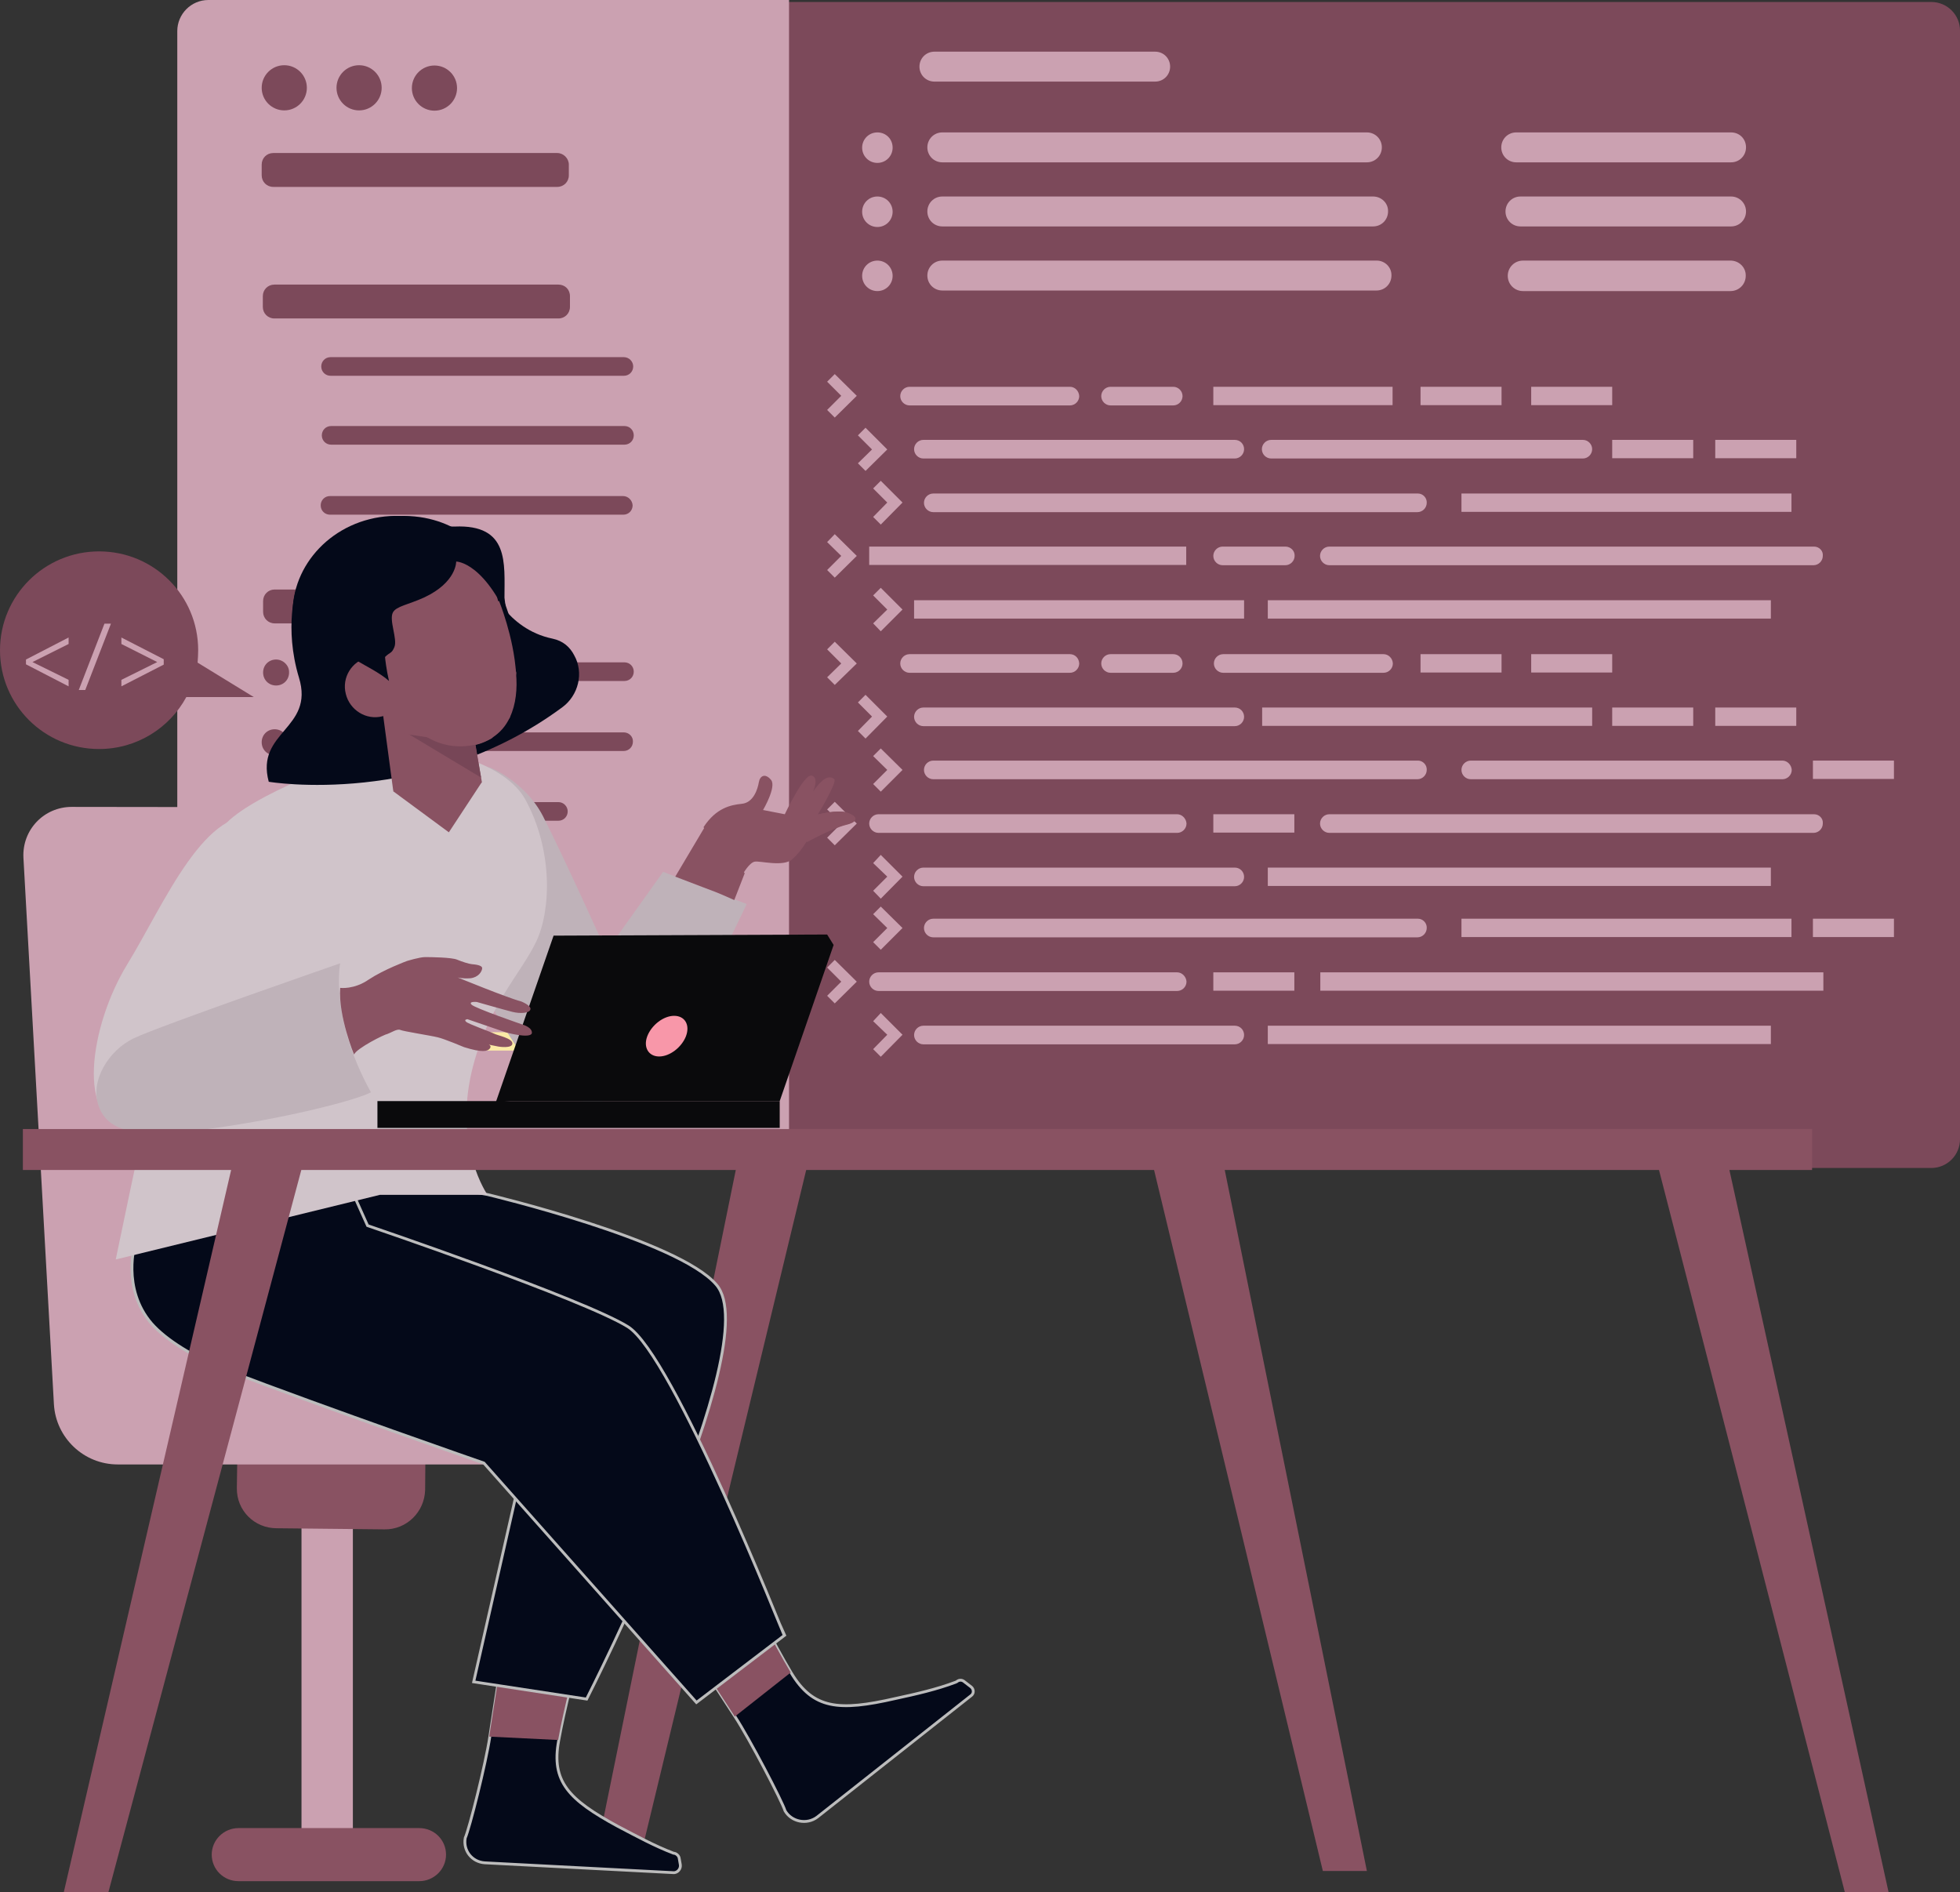 <svg xmlns="http://www.w3.org/2000/svg" xmlns:xlink="http://www.w3.org/1999/xlink" version="1.1" id="the-girl-is-doing-software-programming" x="0px" y="0px" style="enable-background:new 119 -29 850 850;" xml:space="preserve" viewBox="145.6 81.3 694.3 670.2">
<rect x="145.6" y="81.3" width="694.3" height="670.2" fill="#333333" stroke="none"/>
<style type="text/css">
	.st0{fill:#7C495A;}
	.st1{fill:#CBA1B1;}
	.st2{fill:#789DC1;}
	.st3{fill:#FBEBA6;}
	.st4{fill:#895262;}
	.st5{fill:#040919;stroke:#BCBCBC;stroke-miterlimit:10;}
	.st6{fill:#BFB2B9;}
	.st7{fill:#D0C4CA;}
	.st8{fill:#545454;}
	.st9{fill:#020202;}
	.st10{fill:#0A0A0C;}
	.st11{fill:#F897A9;}
	.st12{fill:#040919;}
	.st13{fill:#774657;}
</style>
<path class="st0" d="M829.7,82H219.6c-5.6,0-10.2,4.5-10.2,10.2v392.6c0,5.6,4.5,10.2,10.2,10.2h610.1c5.6,0,10.2-4.5,10.2-10.2  V92.1C839.9,86.6,835.4,82,829.7,82z"/>
<path class="st1" d="M208.4,92.3v392c0,5.6,4.5,10.2,10.2,10.2h206.5V81.3H219.4C213.3,81.3,208.4,86.3,208.4,92.3z"/>
<circle class="st0" cx="246.3" cy="112.4" r="8"/>
<circle class="st0" cx="272.8" cy="112.4" r="8"/>
<circle class="st0" cx="299.5" cy="112.5" r="8"/>
<path class="st0" d="M343,135.5H242.4c-2.3,0-4.1,1.8-4.1,4.1v3.8c0,2.3,1.8,4.1,4.1,4.1H343c2.3,0,4.1-1.8,4.1-4.1v-3.8  C347.1,137.4,345.2,135.5,343,135.5z M343.4,182.1H242.8c-2.3,0-4.1,1.8-4.1,4.1v3.8c0,2.3,1.8,4.1,4.1,4.1h100.6  c2.3,0,4.1-1.8,4.1-4.1v-3.8C347.5,183.8,345.7,182.1,343.4,182.1z M309.3,290.1h-66.4c-2.3,0-4.1,1.8-4.1,4.1v3.8  c0,2.3,1.8,4.1,4.1,4.1h66.4c2.3,0,4.1-1.8,4.1-4.1v-3.8C313.3,291.9,311.6,290.1,309.3,290.1z"/>
<path class="st2" d="M311.7,396.7h-71.2c-0.9,0-1.6,0.8-1.6,1.6v8.5c0,0.9,0.8,1.6,1.6,1.6h71.2c0.9,0,1.6-0.8,1.6-1.6v-8.5  C313.3,397.5,312.6,396.7,311.7,396.7z"/>
<path class="st0" d="M366.3,257H262.5c-1.9,0-3.3,1.5-3.3,3.3l0,0c0,1.9,1.5,3.3,3.3,3.3h103.9c1.9,0,3.3-1.5,3.3-3.3l0,0  C369.6,258.5,368.1,257,366.3,257z"/>
<path class="st0" d="M366.8,315.9H262.9c-1.9,0-3.3,1.5-3.3,3.3l0,0c0,1.9,1.5,3.3,3.3,3.3h103.9c1.9,0,3.3-1.5,3.3-3.3l0,0  C370.1,317.4,368.7,315.9,366.8,315.9z M366.5,340.7H262.6c-1.9,0-3.3,1.5-3.3,3.3l0,0c0,1.9,1.5,3.3,3.3,3.3h103.9  c1.9,0,3.3-1.5,3.3-3.3l0,0C369.9,342.2,368.4,340.7,366.5,340.7z"/>
<path class="st0" d="M343.4,365.4h-80.5c-1.9,0-3.3,1.5-3.3,3.3l0,0c0,1.9,1.5,3.3,3.3,3.3h80.5c1.9,0,3.3-1.5,3.3-3.3l0,0  C346.7,366.9,345.2,365.4,343.4,365.4z"/>
<path class="st2" d="M368.9,422.2H260.3c-0.5,0-0.9,0.4-0.9,0.9v4.7c0,0.5,0.4,0.9,0.9,0.9h108.6c0.5,0,0.9-0.4,0.9-0.9v-4.7  C369.9,422.6,369.3,422.2,368.9,422.2z"/>
<path class="st3" d="M340.6,446.9h-80c-0.5,0-0.9,0.4-0.9,0.9v4.7c0,0.5,0.4,0.9,0.9,0.9h80c0.5,0,0.9-0.4,0.9-0.9v-4.7  C341.5,447.3,341.1,446.9,340.6,446.9z"/>
<path class="st0" d="M366.8,232.2H262.9c-1.9,0-3.3,1.5-3.3,3.3l0,0c0,1.9,1.5,3.3,3.3,3.3h103.9c1.9,0,3.3-1.5,3.3-3.3l0,0  C370.1,233.7,368.7,232.2,366.8,232.2z M366.6,207.8H262.7c-1.9,0-3.3,1.5-3.3,3.3l0,0c0,1.9,1.5,3.3,3.3,3.3h103.9  c1.9,0,3.3-1.5,3.3-3.3l0,0C369.9,209.3,368.4,207.8,366.6,207.8z"/>
<path class="st0" d="M243.4,314.9c-2.6,0-4.6,2-4.6,4.6s2,4.6,4.6,4.6s4.6-2,4.6-4.6C248.1,317,245.9,314.9,243.4,314.9z   M242.9,339.6c-2.6,0-4.6,2-4.6,4.6s2,4.6,4.6,4.6s4.6-2,4.6-4.6C247.6,341.7,245.5,339.6,242.9,339.6z M243.2,364.3  c-2.6,0-4.6,2-4.6,4.6s2,4.6,4.6,4.6s4.6-2,4.6-4.6C248,366.3,245.8,364.3,243.2,364.3z M243.2,421c-2.6,0-4.6,2-4.6,4.6  s2,4.6,4.6,4.6s4.6-2,4.6-4.6C248,423,245.8,421,243.2,421z"/>
<circle class="st2" cx="243.4" cy="450.5" r="4.6"/>
<polygon class="st1" points="438.6,216.5 443.6,221.5 438.6,226.5 441.3,229.2 449.1,221.5 441.3,213.8 "/>
<polygon class="st1" points="449.5,235.5 454.5,240.5 449.5,245.4 452.2,248.1 459.9,240.5 452.2,232.8 "/>
<polygon class="st1" points="438.6,273.3 443.6,278.2 438.6,283.2 441.3,285.9 449.1,278.2 441.3,270.5 "/>
<polygon class="st1" points="454.9,254.3 459.9,259.3 454.9,264.4 457.6,267.1 465.3,259.3 457.6,251.6 "/>
<polygon class="st1" points="454.9,292.2 459.9,297.2 454.9,302.1 457.6,304.9 465.3,297.2 457.6,289.5 "/>
<path class="st1" d="M524.6,218.3h-56.8c-1.8,0-3.3,1.5-3.3,3.3l0,0c0,1.8,1.5,3.3,3.3,3.3h56.8c1.8,0,3.3-1.5,3.3-3.3l0,0  C527.8,219.8,526.4,218.3,524.6,218.3z"/>
<rect x="575.4" y="218.3" class="st1" width="63.5" height="6.5"/>
<path class="st1" d="M583,237.1H472.7c-1.8,0-3.3,1.5-3.3,3.3l0,0c0,1.8,1.5,3.3,3.3,3.3H583c1.8,0,3.3-1.5,3.3-3.3l0,0  C586.3,238.6,584.9,237.1,583,237.1z M706.3,237.1H595.9c-1.8,0-3.3,1.5-3.3,3.3l0,0c0,1.8,1.5,3.3,3.3,3.3h110.4  c1.8,0,3.3-1.5,3.3-3.3l0,0C709.6,238.6,708.1,237.1,706.3,237.1z"/>
<rect x="663.3" y="256.1" class="st1" width="116.9" height="6.5"/>
<rect x="453.5" y="274.9" class="st1" width="112.3" height="6.5"/>
<path class="st1" d="M647.9,256.1H476.2c-1.8,0-3.3,1.5-3.3,3.3s1.5,3.3,3.3,3.3h171.5c1.8,0,3.3-1.5,3.3-3.3  C651.1,257.6,649.6,256.1,647.9,256.1z M788.2,274.9H616.5c-1.8,0-3.3,1.5-3.3,3.3l0,0c0,1.8,1.5,3.3,3.3,3.3h171.5  c1.8,0,3.3-1.5,3.3-3.3l0,0C791.5,276.4,790,274.9,788.2,274.9z"/>
<rect x="594.7" y="293.9" class="st1" width="178.2" height="6.5"/>
<rect x="469.4" y="293.9" class="st1" width="116.9" height="6.5"/>
<path class="st1" d="M561.2,218.3H539c-1.8,0-3.3,1.5-3.3,3.3l0,0c0,1.8,1.5,3.3,3.3,3.3h22.2c1.8,0,3.3-1.5,3.3-3.3l0,0  C564.5,219.8,563,218.3,561.2,218.3z"/>
<rect x="648.8" y="218.3" class="st1" width="28.7" height="6.5"/>
<rect x="688" y="218.3" class="st1" width="28.7" height="6.5"/>
<rect x="716.7" y="237.1" class="st1" width="28.7" height="6.5"/>
<path class="st1" d="M600.9,274.9h-22.2c-1.8,0-3.3,1.5-3.3,3.3l0,0c0,1.8,1.5,3.3,3.3,3.3h22.2c1.8,0,3.3-1.5,3.3-3.3l0,0  C604.3,276.4,602.8,274.9,600.9,274.9z"/>
<rect x="753.2" y="237.1" class="st1" width="28.7" height="6.5"/>
<polygon class="st1" points="438.6,311.3 443.6,316.3 438.6,321.2 441.3,323.9 449.1,316.3 441.3,308.6 "/>
<polygon class="st1" points="449.5,330.1 454.5,335.1 449.5,340.2 452.2,342.9 459.9,335.1 452.2,327.4 "/>
<polygon class="st1" points="438.6,368 443.6,373 438.6,378 441.3,380.7 449.1,373 441.3,365.3 "/>
<polygon class="st1" points="454.9,349.1 459.9,354 454.9,359 457.6,361.7 465.3,354 457.6,346.4 "/>
<polygon class="st1" points="454.9,387 459.9,391.8 454.9,396.8 457.6,399.6 465.3,391.8 457.6,384.1 "/>
<path class="st1" d="M524.6,313h-56.8c-1.8,0-3.3,1.5-3.3,3.3s1.5,3.3,3.3,3.3h56.8c1.8,0,3.3-1.5,3.3-3.3  C527.8,314.4,526.4,313,524.6,313z M635.7,313h-56.8c-1.8,0-3.3,1.5-3.3,3.3s1.5,3.3,3.3,3.3h56.8c1.8,0,3.3-1.5,3.3-3.3  C638.9,314.4,637.4,313,635.7,313z"/>
<path class="st1" d="M583,331.9H472.7c-1.8,0-3.3,1.5-3.3,3.3l0,0c0,1.8,1.5,3.3,3.3,3.3H583c1.8,0,3.3-1.5,3.3-3.3l0,0  C586.3,333.4,584.9,331.9,583,331.9z"/>
<rect x="592.7" y="331.9" class="st1" width="116.9" height="6.5"/>
<path class="st1" d="M777,350.7H666.6c-1.8,0-3.3,1.5-3.3,3.3l0,0c0,1.8,1.5,3.3,3.3,3.3H777c1.8,0,3.3-1.5,3.3-3.3l0,0  C780.2,352.2,778.7,350.7,777,350.7z M562.6,369.7H456.8c-1.8,0-3.3,1.5-3.3,3.3l0,0c0,1.8,1.5,3.3,3.3,3.3h105.8  c1.8,0,3.3-1.5,3.3-3.3l0,0C565.8,371.2,564.3,369.7,562.6,369.7z M647.9,350.7H476.2c-1.8,0-3.3,1.5-3.3,3.3l0,0  c0,1.8,1.5,3.3,3.3,3.3h171.5c1.8,0,3.3-1.5,3.3-3.3l0,0C651.1,352.2,649.6,350.7,647.9,350.7z"/>
<path class="st1" d="M788.2,369.7H616.5c-1.8,0-3.3,1.5-3.3,3.3l0,0c0,1.8,1.5,3.3,3.3,3.3h171.5c1.8,0,3.3-1.5,3.3-3.3l0,0  C791.5,371.2,790,369.7,788.2,369.7z"/>
<rect x="594.7" y="388.6" class="st1" width="178.2" height="6.5"/>
<path class="st1" d="M583,388.6H472.7c-1.8,0-3.3,1.5-3.3,3.3l0,0c0,1.8,1.5,3.3,3.3,3.3H583c1.8,0,3.3-1.5,3.3-3.3l0,0  C586.3,390.1,584.9,388.6,583,388.6z M561.2,313H539c-1.8,0-3.3,1.5-3.3,3.3s1.5,3.3,3.3,3.3h22.2c1.8,0,3.3-1.5,3.3-3.3  C564.5,314.4,563,313,561.2,313z"/>
<rect x="648.8" y="313" class="st1" width="28.7" height="6.5"/>
<rect x="688" y="313" class="st1" width="28.7" height="6.5"/>
<rect x="716.7" y="331.9" class="st1" width="28.7" height="6.5"/>
<rect x="787.8" y="350.7" class="st1" width="28.7" height="6.5"/>
<rect x="575.4" y="369.7" class="st1" width="28.7" height="6.5"/>
<polygon class="st1" points="438.6,424 443.6,429 438.6,434 441.3,436.7 449.1,429 441.3,421.3 "/>
<polygon class="st1" points="454.9,405.1 459.9,410 454.9,415 457.6,417.7 465.3,410 457.6,402.4 "/>
<polygon class="st1" points="454.9,443 459.9,447.8 454.9,452.9 457.6,455.6 465.3,447.8 457.6,440.1 "/>
<rect x="663.3" y="406.7" class="st1" width="116.9" height="6.5"/>
<path class="st1" d="M562.6,425.7H456.8c-1.8,0-3.3,1.5-3.3,3.3l0,0c0,1.8,1.5,3.3,3.3,3.3h105.8c1.8,0,3.3-1.5,3.3-3.3l0,0  C565.8,427.2,564.3,425.7,562.6,425.7z"/>
<path class="st1" d="M647.9,406.7H476.2c-1.8,0-3.3,1.5-3.3,3.3s1.5,3.3,3.3,3.3h171.5c1.8,0,3.3-1.5,3.3-3.3  C651.1,408.2,649.6,406.7,647.9,406.7z"/>
<rect x="613.3" y="425.7" class="st1" width="178.2" height="6.5"/>
<rect x="594.7" y="444.6" class="st1" width="178.2" height="6.5"/>
<path class="st1" d="M583,444.6H472.7c-1.8,0-3.3,1.5-3.3,3.3l0,0c0,1.8,1.5,3.3,3.3,3.3H583c1.8,0,3.3-1.5,3.3-3.3l0,0  C586.3,446.1,584.9,444.6,583,444.6z"/>
<rect x="787.8" y="406.7" class="st1" width="28.7" height="6.5"/>
<rect x="575.4" y="425.7" class="st1" width="28.7" height="6.5"/>
<rect x="753.2" y="331.9" class="st1" width="28.7" height="6.5"/>
<path class="st1" d="M554.8,99.6h-78.2c-3,0-5.3,2.4-5.3,5.3l0,0c0,3,2.4,5.3,5.3,5.3h78.2c3,0,5.3-2.4,5.3-5.3l0,0  C560.1,102,557.8,99.6,554.8,99.6z M629.8,128.2H479.4c-3,0-5.3,2.4-5.3,5.3l0,0c0,3,2.4,5.3,5.3,5.3h150.4c3,0,5.3-2.4,5.3-5.3l0,0  C635.1,130.5,632.7,128.2,629.8,128.2z"/>
<path class="st1" d="M758.8,128.2h-76.1c-3,0-5.3,2.4-5.3,5.3l0,0c0,3,2.4,5.3,5.3,5.3h76.1c3,0,5.3-2.4,5.3-5.3l0,0  C764.1,130.5,761.8,128.2,758.8,128.2z"/>
<path class="st1" d="M632,150.9H479.4c-3,0-5.3,2.4-5.3,5.3l0,0c0,3,2.4,5.3,5.3,5.3H632c3,0,5.3-2.4,5.3-5.3l0,0  C637.4,153.3,635,150.9,632,150.9z"/>
<path class="st1" d="M758.8,150.9h-74.6c-3,0-5.3,2.4-5.3,5.3l0,0c0,3,2.4,5.3,5.3,5.3h74.6c3,0,5.3-2.4,5.3-5.3l0,0  C764.1,153.3,761.8,150.9,758.8,150.9z"/>
<path class="st1" d="M633.3,173.6H479.4c-3,0-5.3,2.4-5.3,5.3l0,0c0,3,2.4,5.3,5.3,5.3h153.8c3,0,5.3-2.4,5.3-5.3l0,0  C638.6,176,636.2,173.6,633.3,173.6z"/>
<path class="st1" d="M758.6,173.6h-73.5c-3,0-5.4,2.4-5.4,5.4c0,3,2.4,5.4,5.4,5.4h73.5c3,0,5.4-2.4,5.4-5.4  C764.1,176,761.6,173.6,758.6,173.6z"/>
<path class="st1" d="M456.4,128.2c-3,0-5.4,2.4-5.4,5.4s2.4,5.4,5.4,5.4s5.4-2.4,5.4-5.4C461.8,130.5,459.4,128.2,456.4,128.2z   M456.4,150.9c-3,0-5.4,2.4-5.4,5.4c0,3,2.4,5.4,5.4,5.4s5.4-2.4,5.4-5.4C461.8,153.3,459.4,150.9,456.4,150.9z M456.4,173.6  c-3,0-5.4,2.4-5.4,5.4c0,3,2.4,5.4,5.4,5.4s5.4-2.4,5.4-5.4C461.8,176,459.4,173.6,456.4,173.6z"/>
<polygon class="st4" points="355.8,742.9 371.5,742.9 433.5,486.1 408.2,486.1 "/>
<path class="st5" d="M489.6,678.8l-2.6-2c-0.7-0.5-1.6-0.5-2.3,0l0,0c-0.1,0.1-0.4,0.3-0.5,0.3c-6.9,2.6-14,4.2-21.4,5.8  c-20.1,4.6-29.2,3.8-37-9.2c-6.1-10.2-14.2-26.3-14.2-26.3L388,661.4c0,0,9.9,15.6,17.9,27.8c5.3,8.1,16.7,30,17.8,33.5l0,0l0,0  c2.3,3.9,7.7,5,11.4,2.2l54.6-43.1C490.6,681.1,490.6,679.6,489.6,678.8z"/>
<path class="st4" d="M388,661.5c0,0,9.9,15.6,17.9,27.8l19.8-15.6c-6.1-10.2-14.2-26.3-14.2-26.3L388,661.5z"/>
<path class="st5" d="M386.6,741.8l-0.4-2.3c-0.1-0.9-1.1-1.8-2-1.8l0,0c-6.8-2.6-13-6-19.7-9.5c-17.5-9.5-23.7-15.9-21-30.4  c2-11.3,6.5-28.2,6.5-28.2l-26-4.7c0,0-2.8,17.8-4.9,31.6c-1.4,9.4-7.2,32.5-8.7,35.8l0,0l0,0c-0.8,4.5,2.4,8.5,6.9,8.8l67.1,3.5  C385.7,744.5,386.8,743.2,386.6,741.8z"/>
<path class="st4" d="M318.9,696.4l24.4,1.2c2-11.3,6.5-28.2,6.5-28.2l-26-4.7C323.8,664.8,321.1,682.4,318.9,696.4z"/>
<rect x="252.4" y="608.7" class="st1" width="18.2" height="130"/>
<path class="st4" d="M229.5,608.4c-0.1,7.9,6.2,14.2,14.1,14.2l38.2,0.4c7.9,0.1,14.2-6.2,14.4-14l0.1-13.7l-66.6-0.7L229.5,608.4z   M294.1,728.8h-64c-5.2,0-9.5,4.2-9.5,9.4c0,5.2,4.2,9.4,9.5,9.4h64c5.2,0,9.5-4.2,9.5-9.4C303.6,733,299.4,728.8,294.1,728.8z"/>
<path class="st1" d="M266.5,383.2c-0.5-8.9-8-16-17.1-16l-78.4-0.1c-9.8,0-17.6,8.1-17.1,18l10.8,193.6  c0.7,11.9,10.6,21.3,22.6,21.3h190v-62.8H275.6L266.5,383.2z"/>
<path class="st6" d="M360.4,418.3c0,0-14.5-32.3-22.5-48c-6.4-12.3-18.6-17.1-18.6-17.1c-10.3-3-18,16.8-17.4,32.8  c0.7,16,11.7,45.8,31.2,72.5c16,22.1,37,12.6,46.5-0.7c12.2-17,30.5-56.3,30.5-56.3l-29.6-11.4L360.4,418.3z"/>
<path class="st5" d="M318.3,504.4l-45-8.3c0,0-17.6,6-19.1,8.4c4.6,26.8,85.2,57.9,85.2,57.9l-26,114.6l40,6.1  c0,0,64-125.7,46-146.7C386,520.5,318.3,504.4,318.3,504.4z"/>
<path class="st5" d="M368,551.2c-16-9.9-92.2-35.8-92.2-35.8l-8.7-19.4c0,0-58.9,6.1-73.6,25.5c0,0-5,16.1,5.8,28.6  c5.3,6,15.1,11.9,26,16.3c37.2,14.2,91.7,33.1,91.7,33.1l75.3,84.8l31.1-23.7C423.3,660.5,384,561.1,368,551.2z"/>
<path class="st7" d="M285.9,346.8c-15.3,1.9-52.3,16.7-60.8,26.8c-8.4,10.2-25.2,89.9-38.5,153.8l93.6-22.9h38.1  c0,0-11.9-16.8-5.6-43.7c5.6-23.3,17.6-34.8,22.9-46.1c5.3-11.3,5.8-32.5-3.9-50.2C324.9,352,301.1,345,285.9,346.8z"/>
<path class="st8" d="M244.2,495.8c16.3,1.2,24.4-9.8,24.4-9.8h-39.1C229.7,486.1,236.3,495.2,244.2,495.8z M296.2,493.8  c9.4,0,12.2-8.1,12.2-8.1h-22.4C286.1,485.7,288.9,493.8,296.2,493.8z"/>
<path class="st7" d="M238.6,370.7c-20.1-5.4-34.8,30.8-48,52.3c-13.2,21.6-18.3,56.1,0.8,57.6s34.3-17,47.7-48.5  C252.6,400.2,257.5,375.7,238.6,370.7z M266.1,422.5c0,0-12.6,21.4,11,45.8c0,0,3.8-10.2,0.7-26.4  C274.5,425.5,266.1,422.5,266.1,422.5z"/>
<path class="st6" d="M266.1,422.5c0,0-64.1,22.2-73.2,26.6c-8.9,4.3-15.6,15.2-12.3,24.1c3.3,8.9,13,11.4,38.6,8  c25.6-3.4,51.8-9.9,57.8-13C262.3,441.6,266.1,422.5,266.1,422.5z"/>
<path class="st9" d="M325.1,317.8c-1.5,0-2.6,1.2-2.6,2.6c0,1.5,1.2,2.6,2.6,2.6c1.5,0,2.6-1.2,2.6-2.6  C327.7,319,326.5,317.8,325.1,317.8z M326.5,312.1c-3.3-0.3-5.3,1.6-5.3,1.6s2.7,0.1,4.6,0.4c1.9,0.3,5.7,1.2,5.7,1.2  S330.1,312.4,326.5,312.1z M339.4,320.4c-1.5,0-2.6,1.2-2.6,2.6c0,1.5,1.2,2.6,2.6,2.6c1.5,0,2.6-1.2,2.6-2.6  C341.9,321.6,340.7,320.4,339.4,320.4z M341.9,315.6c-3.1-1.1-5,1.2-5,1.2s3.3,0.5,4.9,0.9c1.6,0.4,3.8,1.4,3.8,1.4  S344.6,316.6,341.9,315.6z M319.2,331.2c0,0-0.1,1.4,0.4,3c0.5,1.6,1.8,3.4,4.5,4.1c4.7,1.5,8.4-2.2,8.4-2.2s-1.4-0.4-3.3-1.1  C326.5,334.1,322.5,332.6,319.2,331.2z"/>
<polygon class="st10" points="438.6,412.3 341.7,412.7 321.2,471.8 326.2,471.3 421.8,471.3 440.9,416 "/>
<polygon class="st10" points="326.2,471.3 279.3,471.3 279.3,480.8 326.2,480.8 421.8,480.8 421.8,471.3 "/>
<path class="st11" d="M384.4,441.1c-3.8,0-8,3.3-9.5,7.2c-1.5,3.9,0.4,7.2,4.2,7.2s8-3.3,9.5-7.2  C390.1,444.3,388.2,441.1,384.4,441.1z"/>
<path class="st0" d="M215.8,311.6c0-19.4-15.7-35-35.1-35s-35.1,15.7-35.1,35c0,19.4,15.7,35,35.1,35c13.4,0,25-7.5,30.9-18.4h23.9  l-19.9-12.2C215.7,314.5,215.8,313,215.8,311.6z"/>
<polygon class="st1" points="154.8,316.6 169.9,324.4 169.9,322.1 157.1,315.8 157.1,315.8 169.9,309.4 169.9,307.1 154.8,314.9 "/>
<polygon class="st1" points="173.5,325.7 175.8,325.7 184.9,302.2 182.6,302.2 "/>
<polygon class="st1" points="188.6,309.4 201.3,315.8 201.3,315.8 188.6,322.1 188.6,324.4 203.6,316.7 203.6,314.8 188.6,307.1 "/>
<path class="st4" d="M331,444.3c0,0-17.5-6-18.4-7.2c-1.1-1.2,1.9-0.9,1.9-0.9s9.8,2.8,12.6,3.5s6.1,0.5,6.4-0.9s-3.3-2.8-3.3-2.8  c-4.7-1.2-22.5-8.5-22.5-8.5s1.6,0.5,4.5,0.3c2.8-0.3,4.1-2.3,4.2-3.5c0.1-1.2-2.7-1.4-3.7-1.5s-3.3-0.8-5.2-1.6s-9.2-0.9-11.3-0.9  c-2,0-6.5,1.4-6.5,1.4s-8.1,3-13.4,6.5c-5.3,3.7-10.2,3-10.2,3c-0.7,10,4.9,23.6,4.9,23.6c1.1-2.3,10.7-7.1,11.9-7.3  c1.2-0.4,3.4-1.9,4.5-1.4c1.1,0.5,10.8,2,13.2,2.6c2.3,0.5,9.4,3.5,9.4,3.5c6.4,2,8.3,1.5,9.1,0.5s-0.4-1.4-0.4-1.4l3.5,0.7  c0,0,4.9,0.8,4.9-1.1s-5.2-2.8-6.5-3.5c-1.4-0.7-9.1-3.4-9.9-4.2c-0.9-0.8,0.5-0.9,0.5-0.9l13.7,4.7c0,0,8.4,2.3,9.1,0.3  C334.3,445.3,331,444.3,331,444.3z"/>
<polygon class="st4" points="168.2,751.5 184,751.5 254.9,486.1 229.7,486.1 "/>
<polygon class="st4" points="552.1,486.1 614.2,744 629.8,744 577.5,486.1 "/>
<polygon class="st4" points="730.8,486.1 799.1,751.5 814.6,751.5 756.1,486.1 "/>
<rect x="153.7" y="481.2" class="st4" width="633.8" height="14.5"/>
<path class="st4" d="M384.8,391.8c18.7,7.2,12.3,4.5,20.9,8.3l3.7-9.5l-14.2-16.3L384.8,391.8z"/>
<path class="st4" d="M445.5,369.1c-3.3-1.1-10.2,0.7-10.2,0.7s7.1-11.7,5.8-12.6c-1.4-0.9-3.3-1.5-7.5,4.5c0,0,2.3-5-0.5-5.7  c-2.7-0.7-9.5,13.7-9.5,13.7l-7.7-1.5c0,0,4.9-8.3,2.8-10.7c-2-2.4-3.9-1.5-4.3,0.9c-0.4,2.4-1.9,7.2-6,7.6  c-3.9,0.4-9.1,1.4-13.6,8.3l14,16.5c0,0,2.2-3.9,4.1-4.3c1.9-0.4,10.2,2,13.4-0.9s4.9-6.1,4.9-6.1s8.5-4.7,13.8-6.1  C450.6,372.2,448.8,370.1,445.5,369.1z"/>
<path class="st4" d="M445.5,369.1c-3.3-1.1-10.2,0.7-10.2,0.7l-3.9,9.8c0,0,8.5-4.7,13.8-6.1C450.6,372.2,448.8,370.1,445.5,369.1z"/>
<path class="st12" d="M341.3,307.5c-16.5-3.4-22.5-19.3-22.5-19.3l-68.2,1.4c0,0-4.5,13.8,0.9,31.7c5.6,18.3-15.5,19-10.7,36.9  c0,0,55.6,9.4,104-26.4c5.7-4.2,7.7-12.2,4.2-18.4C347.5,310.5,345.1,308.3,341.3,307.5z"/>
<ellipse transform="matrix(-0.244 -0.97 0.97 -0.244 65.698 645.584)" class="st12" cx="284.6" cy="297.2" rx="32.8" ry="35.4"/>
<path class="st12" d="M264.5,277.4c0,0-8.8,0-7.9,16c1.4,25.5,16.3,25.8,16.3,25.8C272.5,317,276.7,298,264.5,277.4z"/>
<path class="st12" d="M284.7,264.2c-22.2,1.9-22.5,15.3-22.5,15.3s13.3,10,55.3-2C317.5,277.5,307,262.3,284.7,264.2z"/>
<path class="st12" d="M326.5,310.5l-50.9,23.6c-6,3.5-18.4-12.9-20.2-17.6c-4.9-13.3,1.6-22.6,10.6-33.5c0.8-1.1,5.8,0.8,6.8-0.1  c9.4-8.7,15.1-20.6,25.9-14.4c0.1,0,0.1,0.1,0.3,0.1c2.2-0.4,4.2-0.7,6.1-0.8h1.1c0.1,0,0.3,0,0.5,0c19.3-0.8,17.6,12.9,17.6,25.2  L326.5,310.5z"/>
<path class="st4" d="M309.8,321.7l-30.1,0.9l5.2,38.8c0,0,6.8,3.7,17,2.2c12.2-1.8,14.4-5.3,14.4-5.3l-4.1-23.9L309.8,321.7z"/>
<polygon class="st13" points="289.5,340.8 316,356.7 312.1,334.5 "/>
<path class="st4" d="M328.5,319.6L328.5,319.6l-2.3,15.9l-6.4,7.3l0,0c-1.6,0.9-3.4,1.8-5.6,2.3l-17.5-2.7l0,0l-6-0.9  c-2.3-0.4-4.2-2-4.7-4.3l-1.6-6.5l-6.5-26.4l-4.5-18.3l26-6.4c9.9-2.4,19.9,3.7,22.4,13.6l0.3,1.2l2.6,10.7L328.5,319.6z"/>
<path class="st4" d="M276,314.1c-5.8,1.4-9.4,7.2-7.9,13c1.4,5.7,7.2,9.4,13,7.9c5.8-1.4,9.4-7.2,7.9-13  C287.7,316.3,281.9,312.8,276,314.1z"/>
<polygon class="st4" points="304.6,376.1 316.3,358.3 284.8,361.5 "/>
<path class="st4" d="M326.2,335.4c-1.4,3-3.4,5.4-6.4,7.3l0,0c-1.6,0.9-3.4,1.8-5.6,2.3c-6.5,1.5-12.5,0.3-17.5-2.7l0,0  c-4.7-2.8-8.9-7.1-12.3-11.8c-7.5-10.3-11.3-22.6-11-25.5l4.5-0.9l44.2-9.9h0.3c0,0,5.2,12.7,6,25.6l0,0  C328.9,325.1,328.4,330.8,326.2,335.4z"/>
<path class="st12" d="M298.7,268.7c-5.8-0.8-11.8-0.3-17.2,2c-6.2,2.7-11.3,7.9-14.4,14c-3.1,6.1-4.3,13-3.9,19.8  c0.4,9.1,13.4,11.9,20.2,18c-0.9-3.8-1.4-8.1-1.4-8.5c1.9-1.9,2.3-1.1,3.3-3.5c1.2-2.8-2-9.6-0.5-12.3c1.2-2.2,5.4-2.7,11.1-5.3  c11.5-5.4,11.3-12.7,11.3-12.7s10.7-0.1,20.5,25.1c-2.7-9.6-4.9-16.5-11.1-24C310.2,273.7,308.3,270.1,298.7,268.7z"/>
</svg>